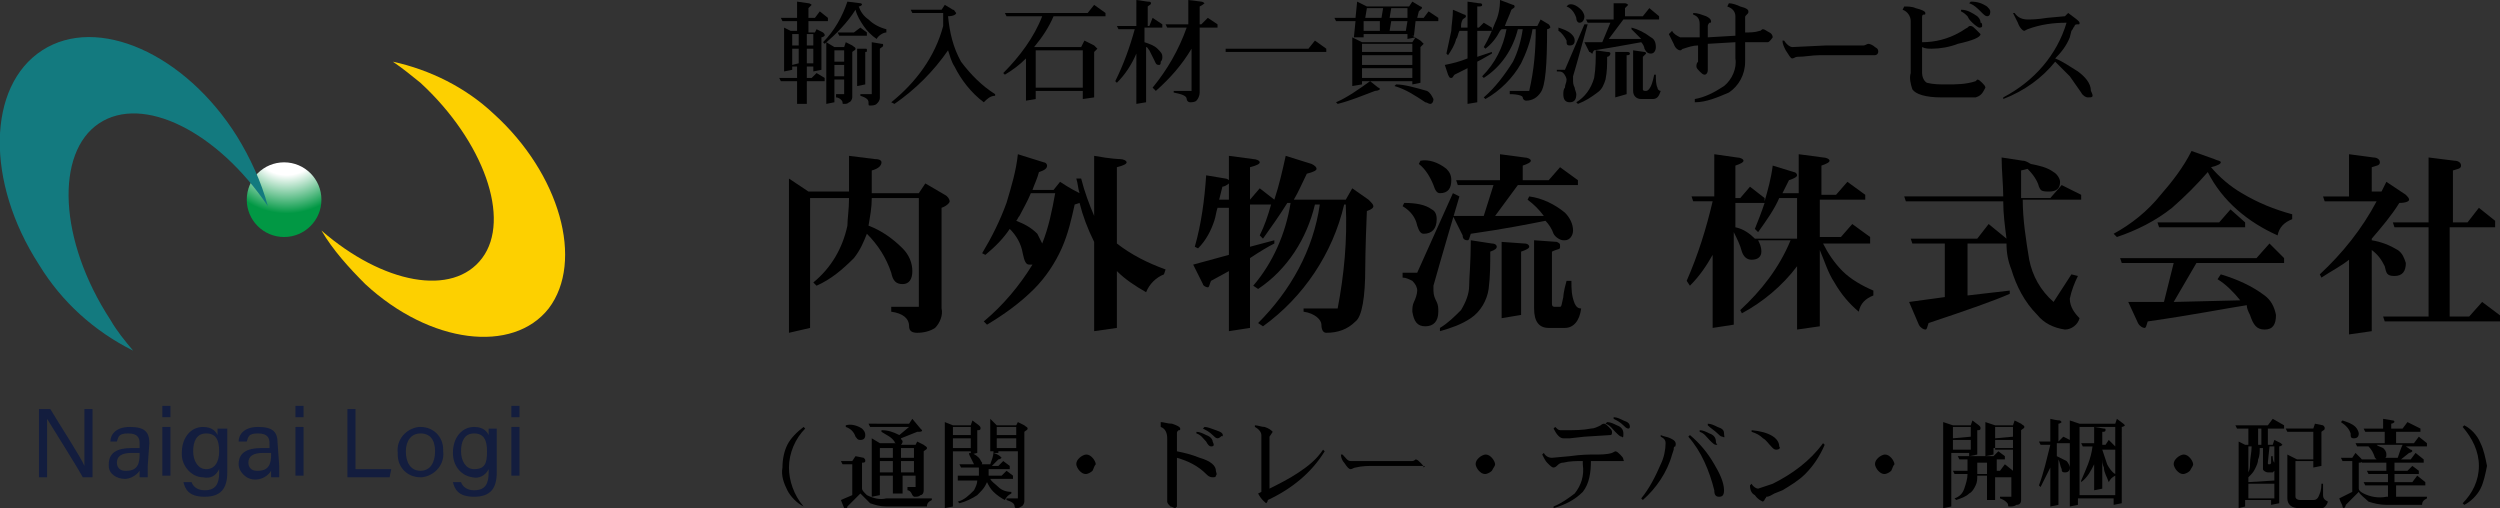 <?xml version="1.0" encoding="utf-8"?>
<!-- Generator: Adobe Illustrator 25.2.1, SVG Export Plug-In . SVG Version: 6.00 Build 0)  -->
<svg version="1.1" id="レイヤー_1" xmlns="http://www.w3.org/2000/svg" xmlns:xlink="http://www.w3.org/1999/xlink" x="0px"
	 y="0px" viewBox="0 0 154 31.3" style="enable-background:new 0 0 154 31.3;" xml:space="preserve">
<rect x="0" y="0" width="154" height="31.3" fill="#333333" stroke="none"/>
<style type="text/css">
	.st0{fill:url(#SVGID_1_);}
	.st1{fill:#137A7F;}
	.st2{fill:#FDD000;}
	.st3{fill:#131D3E;}
</style>
<g id="efff7a59-995f-4251-be95-ac7d8c027d6a">
	<g id="aca5dcce-aa36-40db-9d83-52137db14b1a">
		
			<radialGradient id="SVGID_1_" cx="45.899" cy="0.706" r="6.65" gradientTransform="matrix(0.937 -2.782539e-03 -2.782539e-03 -0.937 -25.351 9.39)" gradientUnits="userSpaceOnUse">
			<stop  offset="0.35" style="stop-color:#FFFFFF"/>
			<stop  offset="0.73" style="stop-color:#019844"/>
		</radialGradient>
		<circle class="st0" cx="17.5" cy="12.3" r="2.3"/>
		<path class="st1" d="M16.5,12.7C13.4,8.1,8.8,5.8,6.1,7.6s-2.5,7.2,0.7,12.1c0.4,0.7,0.9,1.3,1.4,1.9c-2.4-1.2-4.4-3-5.8-5.3
			c-3.3-5.1-3.2-11,0.2-13.2s8.8,0.2,12,5.3C15.4,9.7,16.1,11.2,16.5,12.7z"/>
		<path class="st2" d="M33.8,19c2.2-2.9,0.7-8.3-3.4-12c-1.7-1.6-3.9-2.7-6.2-3.2c0.6,0.4,1.2,0.9,1.7,1.3c3.9,3.6,5.6,8.4,3.8,10.8
			s-6.1,1.6-9.9-1.7c0.7,1.2,1.7,2.3,2.7,3.3C26.5,21.2,31.6,21.8,33.8,19z"/>
		<path d="M49.8,11.8h2.5c0-0.6,0-1.4,0-2.2l1.6,0.2c0.3,0,0.4,0.1,0.4,0.2c0,0.2-0.2,0.4-0.6,0.5c0,0.5,0,1,0,1.4h2.9l0.4-0.6
			l1.2,0.7c0.2,0.1,0.3,0.3,0.3,0.4s-0.2,0.3-0.5,0.4V19c0.1,0.4-0.1,0.9-0.4,1.2c-0.3,0.2-0.7,0.3-1.1,0.3c-0.3,0-0.5-0.1-0.5-0.4
			c0-0.5-0.4-0.8-1.1-0.9v-0.3h1.7v-6.7h-2.9c0,0.6-0.1,1.1-0.2,1.7l0,0c0.8,0.3,1.5,0.8,2.1,1.4c0.4,0.4,0.6,0.9,0.6,1.4
			c0,0.5-0.2,0.8-0.6,0.8s-0.6-0.2-0.7-0.7c-0.3-0.9-0.8-1.7-1.5-2.4c-0.2,0.5-0.4,1-0.8,1.5c-0.7,0.7-1.4,1.3-2.3,1.7l-0.2-0.2
			c1.1-0.9,1.8-2.1,2.1-3.5c0-0.4,0.1-1,0.1-1.7h-2.4v8l-1.3,0.3V11L49.8,11.8z"/>
		<path d="M64.3,10c0.1,0,0.2,0.1,0.2,0.2c0,0.2-0.2,0.3-0.5,0.4c-0.1,0.4-0.3,0.8-0.4,1.1h1.3l0.4-0.5c0.6,0.4,1,0.6,1.2,0.7
			c-0.1-0.3-0.1-0.6-0.2-0.9h0.3c0.2,0.8,0.5,1.6,0.8,2.3V9.6c1.1,0.2,1.6,0.2,1.6,0.2c0.2,0,0.4,0.1,0.4,0.2s-0.2,0.2-0.6,0.3V15
			c0.9,0.7,1.9,1.2,3,1.6l-0.1,0.3c-0.5,0.2-0.9,0.6-1.1,1.1c-0.7-0.4-1.3-0.8-1.8-1.3v3.5l-1.4,0.2v-5.5c-0.4-0.8-0.7-1.6-0.9-2.4
			l-0.3,0.1c-0.2,0.9-0.4,1.8-0.8,2.7c-0.4,0.9-1,1.8-1.7,2.5c-0.9,0.9-1.9,1.6-2.9,2.2l-0.2-0.2c1.2-1,2.2-2.2,3-3.5
			c-0.1,0-0.1,0-0.2,0c-0.2,0-0.3-0.2-0.4-0.7c-0.1-0.6-0.4-1.1-0.8-1.5c-0.4,0.6-0.9,1.1-1.5,1.6l-0.2-0.1c0.6-1,1.1-2,1.5-3.1
			c0.3-1,0.6-2,0.7-3L64.3,10z M63.9,14.4c0.1,0.2,0.2,0.4,0.3,0.6c0.4-1,0.6-2,0.8-3.1h-1.5c-0.2,0.5-0.5,1-0.7,1.4
			c-0.1,0.1-0.1,0.2-0.2,0.3C63.1,13.8,63.5,14,63.9,14.4L63.9,14.4z"/>
		<path d="M75.5,11c0.1,0,0.2,0.1,0.2,0.1V9.6l1.5,0.2c0.2,0,0.4,0.1,0.4,0.2s-0.2,0.2-0.6,0.3v2l0.6-0.7l0.9,0.7
			c0.3-0.9,0.5-1.8,0.7-2.7l1.6,0.5c0.2,0.1,0.3,0.2,0.3,0.3s-0.2,0.2-0.6,0.3c-0.3,0.6-0.5,1.1-0.8,1.6h3.2l0.4-0.7l1,0.7
			c0.2,0.2,0.3,0.3,0.3,0.4s-0.1,0.2-0.4,0.3c-0.1,2.3-0.1,3.5-0.1,3.5c0,1.8-0.2,3-0.6,3.3c-0.5,0.5-1.1,0.7-1.8,0.7
			c-0.2,0-0.3-0.2-0.3-0.5s-0.4-0.7-1.1-0.8V19h2.1c0.4-2.1,0.6-4.2,0.5-6.4h-0.1c-0.7,3-2.5,5.7-5,7.5l-0.3-0.2
			c2-2,3.4-4.5,3.8-7.3h-0.3c-0.5,2.1-1.7,4-3.5,5.2l-0.3-0.2c1.2-1.4,2-3.2,2.3-5.1h-0.2c-0.5,0.8-1,1.5-1.5,2.2l-0.2-0.2
			c0.3-0.6,0.5-1.2,0.7-1.9H77v2.6l1.5-0.4v0.2c-0.4,0.2-0.9,0.5-1.5,0.9v4.3l-1.3,0.2v-3.7l-1.1,0.6c-0.1,0.2-0.1,0.4-0.2,0.4
			c-0.1,0-0.3-0.1-0.3-0.2l-0.6-1.2l2.2-0.6v-2.9H75c-0.1,0.3-0.1,0.5-0.2,0.8c-0.2,0.6-0.5,1.2-1,1.7l-0.2-0.1
			c0.4-1.4,0.6-2.9,0.7-4.4L75.5,11z M75.7,11.3c-0.1,0.1-0.3,0.2-0.4,0.2l-0.2,0.8h0.6V11.3z"/>
		<path d="M89.9,12.1c-1.1,3.7-1.6,5.5-1.6,5.5c0,0.1,0,0.2,0,0.3c0,0.3,0.1,0.5,0.2,0.7c0.1,0.2,0.1,0.4,0.1,0.6
			c0,0.6-0.3,0.9-0.8,0.9s-0.7-0.3-0.8-0.9c0-0.2,0-0.4,0.1-0.6c0.1-0.2,0.2-0.5,0.2-0.7c0-0.2-0.1-0.4-0.3-0.6
			c-0.2-0.1-0.4-0.2-0.6-0.2v-0.3h0.9l2.2-4.9L89.9,12.1z M88.2,12.9c0.2,0.1,0.3,0.3,0.3,0.6c0,0.6-0.3,0.9-0.8,0.9
			c-0.2,0-0.3-0.2-0.4-0.5c-0.1-0.5-0.4-0.9-0.9-1.2l0.1-0.2C87.2,12.5,87.8,12.6,88.2,12.9L88.2,12.9z M89.1,10.4
			c0.2,0.2,0.3,0.4,0.3,0.7c0,0.5-0.2,0.8-0.7,0.8c-0.2,0-0.3-0.2-0.4-0.5c-0.2-0.5-0.5-1-0.9-1.3l0.1-0.2C88,9.8,88.6,10,89.1,10.4
			L89.1,10.4z M91.9,15c0.2,0,0.3,0.1,0.3,0.2s-0.1,0.2-0.4,0.3c0,0.8,0,1.5-0.1,2.3c-0.1,0.7-0.5,1.4-1.1,1.8
			c-0.6,0.4-1.2,0.6-1.9,0.8v-0.2c0.5-0.3,0.9-0.7,1.3-1.1c0.3-0.5,0.5-1,0.5-1.5c0-0.5,0.1-1.4,0.1-2.8L91.9,15z M93.9,9.7
			c0.2,0,0.4,0.1,0.4,0.2s-0.2,0.2-0.5,0.3v0.9h1.6l0.7-0.8l1.1,0.8v0.3h-3.7l-1.4,1.9h3c-0.3-0.4-0.6-0.7-1-1l0.1-0.2
			c0.8,0.1,1.6,0.5,2.2,1c0.3,0.3,0.5,0.7,0.5,1.1c0,0.3-0.2,0.6-0.5,0.6c0,0,0,0-0.1,0c-0.2,0-0.5-0.2-0.6-0.4
			c-0.1-0.3-0.3-0.6-0.5-0.8c-1,0.2-2.5,0.5-4.6,0.8c-0.1,0.3-0.1,0.4-0.2,0.4c-0.2,0-0.3-0.1-0.3-0.3l-0.6-1.2h1.9l0.6-1.9h-2.2
			l-0.1-0.3h2.7V9.5L93.9,9.7z M93.9,15c0.2,0,0.3,0.1,0.3,0.2s-0.2,0.2-0.5,0.3v3.9l-1.2,0.2v-4.7L93.9,15z M95.9,14.9
			c0.2,0.1,0.2,0.1,0.2,0.3s-0.1,0.1-0.5,0.3v3.2c0,0.2,0.1,0.2,0.2,0.2h0.3c0.1,0,0.1-0.2,0.2-0.6c0,0,0-0.3,0.2-1h0.3
			c0,0.5,0,0.9,0.2,1.4c0.1,0.2,0.2,0.3,0.4,0.3c-0.1,0.8-0.5,1.2-1,1.2h-1c-0.6,0-0.9-0.4-0.9-1.2v-4.2L95.9,14.9z"/>
		<path d="M108.7,12.2v0.2c0.2-0.7,0.4-1.4,0.5-2.2l1.3,0.4c0.1,0,0.2,0.1,0.2,0.2c0,0.1-0.2,0.2-0.5,0.3l-0.4,0.8h1V9.5l1.5,0.2
			c0.2,0,0.4,0.1,0.4,0.2s-0.2,0.2-0.5,0.3V12h0.9l0.7-0.8l1.1,0.8v0.3h-2.8v2.3h1.3l0.7-0.8l1.1,0.8V15h-2.9
			c0.3,0.6,0.7,1.2,1.2,1.7c0.5,0.5,1.2,0.9,1.9,1.2v0.3c-0.5,0.2-0.8,0.5-0.9,1c-0.6-0.5-1.1-1.1-1.5-1.8c-0.4-0.6-0.6-1.3-0.9-2
			v4.7l-1.4,0.2v-3.9c-0.9,1.2-2.1,2.2-3.4,2.9l-0.1-0.2c1.3-1.2,2.4-2.6,3.1-4.3h-2c0.1,0.2,0.2,0.4,0.2,0.7c0,0.3-0.2,0.5-0.6,0.5
			c-0.3,0-0.5-0.2-0.6-0.5c-0.1-0.4-0.3-0.8-0.5-1.2v5.7l-1.3,0.2v-4.5c-0.4,0.7-0.8,1.3-1.4,1.9l-0.2-0.3c0.7-1.6,1.2-3.2,1.6-4.9
			h-1.2l-0.1-0.3h1.4V9.5l1.4,0.2c0.2,0,0.4,0.1,0.4,0.2s-0.2,0.2-0.5,0.3v2h0.3l0.6-0.7L108.7,12.2z M110.7,12.2h-1.1
			c-0.3,0.7-0.8,1.4-1.3,2.1l-0.2-0.2c0.2-0.5,0.4-1,0.6-1.6h-1.8V14c0.5,0.1,0.9,0.4,1.2,0.7h2.6V12.2z"/>
		<path d="M128.2,12v0.3h-3.6c0,1.2,0.2,2.5,0.4,3.7c0.2,1,0.7,1.9,1.5,2.6l1.1-1.7L128,17c-0.2,0.4-0.4,0.9-0.5,1.4
			c0,0.5,0.3,0.9,0.6,1.2c-0.1,0.4-0.5,0.7-0.9,0.7c-0.7-0.1-1.3-0.4-1.7-0.9c-0.8-0.8-1.3-1.8-1.6-2.8c-0.2-0.5-0.3-1-0.3-1.6h-2.4
			v3.2l2.6-0.3v0.2c-0.9,0.4-2.6,1-5,1.8c-0.1,0.3-0.1,0.4-0.2,0.4s-0.3-0.1-0.4-0.3l-0.6-1.4l2.2-0.3V15h-2l-0.1-0.3h4.1l0.7-0.9
			l1.1,0.9c-0.1-0.8-0.2-1.5-0.2-2.3h-6l-0.1-0.3h6.1c0-0.7-0.1-1.6-0.1-2.4l1.3,0.2c0.2,0,0.3,0.1,0.5,0.2c0.5,0.1,1,0.2,1.4,0.5
			c0.2,0.1,0.4,0.4,0.4,0.6c0,0.4-0.2,0.6-0.7,0.6s-0.5-0.1-0.6-0.3c-0.1-0.4-0.4-0.8-0.7-1.1l-0.4,0.1c0,0.6,0,1.2,0,1.7h1.8
			l0.7-0.8L128.2,12z"/>
		<path d="M136.4,9.8c0.2,0.1,0.4,0.1,0.4,0.2s-0.2,0.2-0.6,0.3c0.5,0.6,1.2,1.2,1.9,1.6c1,0.6,2,1,3.1,1.3v0.3
			c-0.5,0.2-0.8,0.5-0.9,1c-1.8-0.8-3.4-2.1-4.3-3.9c-0.7,0.8-1.4,1.5-2.2,2.2c-1,0.8-2.2,1.4-3.4,1.8l-0.2-0.2
			c1.1-0.6,2.1-1.4,2.9-2.4c0.7-0.8,1.4-1.7,1.9-2.7L136.4,9.8z M140.7,15.9v0.3h-5.4l-1.4,2.4l4.1-0.1c-0.4-0.5-0.9-1-1.4-1.3
			l0.2-0.3c1,0.3,1.9,0.7,2.7,1.3c0.4,0.3,0.6,0.7,0.7,1.2c0,0.6-0.2,0.9-0.7,0.9s-0.7-0.3-0.9-0.9c-0.1-0.2-0.2-0.4-0.2-0.6
			c-1.3,0.2-3.3,0.6-6.1,1c-0.1,0.3-0.1,0.4-0.2,0.4s-0.3-0.1-0.4-0.3l-0.6-1.3h2.2l0.6-2.4h-3.2l-0.1-0.3h8.4l0.8-0.9L140.7,15.9z
			 M138.3,13.7V14h-5.3l-0.1-0.3h3.8l0.7-0.8L138.3,13.7z"/>
		<path d="M146.2,9.7c0.2,0,0.4,0.1,0.4,0.3s-0.2,0.2-0.5,0.3v1.5h0.6l0.3-0.6l1.2,0.8c0.1,0.1,0.2,0.2,0.2,0.3s-0.2,0.2-0.6,0.2
			c-0.5,0.8-1.1,1.5-1.7,2.2v0.1c0.6,0.1,1.1,0.3,1.6,0.6c0.3,0.2,0.4,0.5,0.5,0.8c0,0.5-0.2,0.8-0.7,0.8s-0.5-0.2-0.6-0.6
			c-0.2-0.4-0.4-0.7-0.8-1v5l-1.4,0.2v-4.6c-0.5,0.4-1.1,0.7-1.7,1.1l-0.1-0.2c1.4-1.3,2.6-2.8,3.5-4.5h-3.2l-0.1-0.3h1.6V9.5
			L146.2,9.7z M153.7,13.6V14h-2.8v5.5h1.2l0.8-0.9l1.2,0.9v0.3h-7.2l-0.1-0.3h2.8V14h-2.1l-0.1-0.3h2.2v-4l1.6,0.2
			c0.2,0,0.4,0.1,0.4,0.3s-0.2,0.2-0.5,0.3v3.2h0.9l0.7-0.9L153.7,13.6z"/>
		<path d="M51,1.1v0.2h-1.2V2h0.4l0.1-0.2l0.4,0.2c0.1,0.1,0.1,0.1,0.1,0.2c0,0-0.1,0.1-0.2,0.1v2l-0.5,0.1V4.1h-0.4v0.7H50l0.3-0.3
			l0.5,0.3V5h-1.1v1.4h-0.6V5h-1l-0.1-0.2h1.1V4.1h-0.3v0.2l-0.5,0.1V1.7l0.4,0.2h0.4V1.3h-0.9l-0.1-0.2h1v-1l0.7,0.1
			c0.1,0,0.2,0.1,0.2,0.1s-0.1,0.1-0.2,0.2v0.6h0.4l0.3-0.4L51,1.1z M49.2,2.8V2.1h-0.4v0.7H49.2z M49.2,3.9V3h-0.4V4L49.2,3.9z
			 M49.7,2.8h0.4V2.1h-0.4V2.8z M49.7,3.9h0.4V3h-0.4V3.9z M53,0.2c0.1,0,0.1,0.1,0.1,0.1c0,0-0.1,0.1-0.2,0.1
			c0.1,0.3,0.3,0.6,0.6,0.8c0.3,0.3,0.7,0.5,1.1,0.6V2c-0.2,0-0.5,0.2-0.6,0.4c-0.3-0.2-0.6-0.5-0.8-0.8c-0.2-0.3-0.4-0.6-0.5-1
			c-0.5,0.8-1.2,1.5-1.9,2.1l-0.1-0.1c0.7-0.7,1.2-1.6,1.5-2.5L53,0.2z M51.4,2.9H52l0.1-0.3l0.4,0.2c0.1,0.1,0.2,0.1,0.2,0.2
			s-0.1,0.1-0.2,0.2V6c0,0.1-0.1,0.3-0.2,0.3c-0.1,0.1-0.2,0.1-0.3,0.1c-0.1,0-0.1,0-0.1-0.1s-0.2-0.3-0.4-0.3V5.8H52V4.9h-0.6v1.4
			l-0.5,0.1V2.6L51.4,2.9z M52,3.8V3.1h-0.6v0.7H52z M52,4.7V4h-0.6v0.7L52,4.7z M53.4,2v0.2h-1.7L51.6,2h1L53,1.7L53.4,2z M53.3,3
			c0.1,0,0.1,0,0.1,0.1s0,0.1-0.1,0.1v2l-0.5,0.1V3L53.3,3z M54.3,2.7c0.1,0,0.1,0,0.1,0.1s-0.1,0.1-0.2,0.2v3
			c0,0.2-0.1,0.3-0.2,0.4c-0.1,0.1-0.3,0.1-0.4,0.1c-0.1,0-0.1,0-0.1-0.2S53.3,6,53,5.9V5.8h0.7V2.6L54.3,2.7z"/>
		<path d="M58.1,0.8h-1.9l-0.1-0.2H58l0.2-0.3l0.5,0.3c0.1,0,0.1,0.1,0.2,0.2c0,0.1-0.2,0.2-0.5,0.2c0.1,1,0.3,1.9,0.8,2.8
			c0.6,0.8,1.3,1.5,2.1,2v0.1c-0.3,0-0.5,0.2-0.7,0.4c-0.8-0.6-1.4-1.4-1.8-2.2c-0.2-0.3-0.3-0.7-0.4-1c-0.9,1.3-2,2.4-3.3,3.3
			l-0.2-0.1c1.5-1.2,2.7-2.8,3.2-4.7C58.1,1.3,58.1,1.1,58.1,0.8z"/>
		<path d="M68.1,0.8V1h-3.2c-0.3,0.7-0.7,1.3-1.2,1.9h2.9l0.2-0.4l0.6,0.3C67.5,2.9,67.6,3,67.6,3s-0.1,0.1-0.2,0.2V6l-0.7,0.1V5.6
			h-2.9v0.5l-0.6,0.1V3.6c-0.4,0.4-0.8,0.7-1.3,1l-0.1-0.1c1-1,1.9-2.2,2.4-3.5H62l-0.1-0.2H67l0.4-0.5L68.1,0.8z M66.7,5.4V3.1
			h-2.9v2.3H66.7z"/>
		<path d="M71.6,1.5v0.2h-1.1v0.9c0.3,0.1,0.6,0.2,0.8,0.4c0.2,0.2,0.3,0.3,0.3,0.5c0,0.1,0,0.2-0.1,0.3C71.5,3.9,71.5,4,71.4,4
			c-0.2,0-0.2-0.1-0.3-0.3c-0.1-0.2-0.2-0.4-0.3-0.6c-0.1-0.1-0.1-0.2-0.2-0.2v3.4l-0.6,0.1V3.3c-0.3,0.7-0.7,1.3-1.2,1.8l-0.1-0.1
			c0.5-1,0.9-2.1,1.2-3.2h-1l-0.1-0.2h1.2V0l0.7,0.1c0.1,0,0.2,0,0.2,0.1s-0.1,0.1-0.2,0.2v1.2h0.1L71,1.1L71.6,1.5z M75,1.5v0.2
			h-1.1v4c0,0.2-0.1,0.4-0.2,0.5c-0.1,0.1-0.3,0.1-0.4,0.1c-0.1,0-0.2-0.1-0.2-0.2c0,0,0,0,0,0c0-0.2-0.3-0.3-0.8-0.4V5.6h1.1V3
			c-0.6,1-1.3,1.8-2.2,2.6L71,5.4c0.9-1.1,1.6-2.3,2.1-3.7h-1.2l-0.1-0.2h1.4V0L74,0.1c0.1,0,0.2,0.1,0.2,0.1s-0.1,0.1-0.3,0.2v1.1
			H74l0.4-0.4L75,1.5z"/>
		<path d="M81.7,3v0.2h-6.2L75.5,3h5.1L81,2.5L81.7,3z"/>
		<path d="M84.2,0.4h2.6L87,0.1l0.5,0.3c0.1,0,0.1,0.1,0.1,0.1c0,0-0.1,0.1-0.2,0.2l-0.1,0.4h0.4l0.3-0.4l0.6,0.4v0.2h-1.4l-0.1,0.9
			h-0.1l0.5,0.3c0.1,0.1,0.2,0.2,0.2,0.2s-0.1,0.1-0.2,0.2v2.2L87,5.2V5h-3.1v0.2l-0.6,0.1v-3l0.6,0.3H87l0.2-0.3l-0.5,0.1V2.1H84
			v0.2h-0.6l0.1-1h-1.2l-0.1-0.2h1.3l0.1-1L84.2,0.4z M84.9,5.4c0.1,0,0.1,0.1,0.1,0.1c0,0-0.1,0.1-0.3,0.1
			c-0.8,0.3-1.5,0.6-2.3,0.8l-0.1-0.1C83,6,83.7,5.5,84.4,5L84.9,5.4z M87,3.2V2.7h-3.1v0.5H87z M87,4V3.4h-3.1V4H87z M87,4.8V4.2
			h-3.1v0.6H87z M85,1.9L85,1.3h-1L84,1.9H85z M85.1,1.1l0.1-0.6h-1l-0.1,0.6H85.1z M86.6,1.9l0.1-0.6h-1l-0.1,0.6H86.6z M85.6,1.1
			h1.1V0.5h-1L85.6,1.1z M87.9,5.6c0.2,0.1,0.3,0.3,0.4,0.5c0,0.2-0.1,0.3-0.2,0.3c-0.1,0-0.2-0.1-0.3-0.1c-0.6-0.4-1.2-0.8-1.9-1
			l0.1-0.1C86.5,5.2,87.2,5.4,87.9,5.6L87.9,5.6z"/>
		<path d="M90.2,0.9c0.1,0,0.1,0.1,0.1,0.1c0,0,0,0,0,0c0,0.1-0.1,0.1-0.2,0.2C90,1.4,90,1.5,90,1.7h0.4V0.1l0.7,0.1
			c0.1,0,0.2,0,0.2,0.1S91.2,0.4,91,0.4v1.3h0.1l0.3-0.3l0.5,0.3v0.2H91v1.6l0.9-0.3v0.1c-0.2,0.1-0.5,0.3-0.9,0.5v2.5l-0.6,0.1V4.2
			l-0.8,0.4c-0.1,0.1-0.1,0.2-0.2,0.2s-0.1,0-0.2-0.2L89,4c0.5-0.1,0.9-0.2,1.4-0.4V1.9h-0.5c-0.1,0.2-0.1,0.4-0.2,0.5
			c-0.1,0.4-0.3,0.7-0.5,1l-0.1-0.1c0.1-0.5,0.2-0.9,0.3-1.4c0-0.3,0.1-0.8,0.1-1.3L90.2,0.9z M93.2,0.3c0.1,0,0.1,0.1,0.1,0.1
			c0,0.1-0.1,0.1-0.2,0.2c-0.1,0.3-0.3,0.7-0.4,1h2l0.2-0.4l0.5,0.3c0.1,0.1,0.1,0.2,0.1,0.2s-0.1,0.1-0.2,0.1
			c0,2.2-0.1,3.5-0.4,3.9c-0.2,0.3-0.5,0.5-0.9,0.5c-0.1,0-0.2-0.1-0.2-0.2S93.5,5.8,93,5.8V5.6h1.2c0.3-1.3,0.4-2.5,0.4-3.8h-0.2
			c-0.1,0.7-0.4,1.5-0.7,2.1c-0.5,0.9-1.3,1.7-2.2,2.2L91.4,6c0.7-0.6,1.3-1.4,1.8-2.2c0.3-0.6,0.5-1.3,0.6-2h-0.3
			c-0.3,1.2-1,2.3-2.1,3l-0.1-0.1c0.8-0.8,1.3-1.8,1.5-2.9h-0.3l-0.1,0.1c-0.2,0.4-0.5,0.8-0.9,1.1l-0.1-0.1c0.3-0.5,0.5-1,0.7-1.5
			C92.3,1,92.4,0.5,92.4,0L93.2,0.3z"/>
		<path d="M97.8,1.5c-0.6,2.2-0.9,3.2-0.9,3.2c0,0.1,0,0.1,0,0.2c0,0.2,0,0.3,0.1,0.5c0,0.1,0.1,0.3,0.1,0.4c0,0.3-0.1,0.5-0.4,0.5
			s-0.4-0.2-0.4-0.5c0-0.1,0-0.3,0.1-0.4c0-0.2,0.1-0.3,0.1-0.5c0-0.1-0.1-0.3-0.2-0.4c-0.1-0.1-0.2-0.1-0.4-0.1V4.3h0.5l1.2-2.8
			L97.8,1.5z M96.8,2.1C96.9,2.2,97,2.3,97,2.5c0,0.2-0.1,0.3-0.3,0.3s-0.2-0.1-0.2-0.3C96.4,2.3,96.2,2,96,1.9L96,1.7
			C96.3,1.8,96.6,1.9,96.8,2.1L96.8,2.1z M97.4,0.6c0.1,0.1,0.2,0.3,0.2,0.4c0,0.2-0.1,0.4-0.3,0.4c-0.1,0-0.2-0.1-0.2-0.3
			c-0.1-0.3-0.3-0.6-0.6-0.7l0.1-0.1C96.8,0.2,97.1,0.3,97.4,0.6L97.4,0.6z M99,3.2c0.1,0,0.2,0,0.2,0.1s-0.1,0.2-0.2,0.2
			c0,0.5,0,0.9-0.1,1.4c-0.1,0.3-0.2,0.6-0.5,0.8C98,6,97.7,6.2,97.2,6.4l-0.1-0.1c0.5-0.3,0.9-0.8,1.1-1.5c0.1-0.6,0.1-1.2,0.1-1.7
			L99,3.2z M100.1,0.2c0.1,0,0.2,0.1,0.2,0.1s-0.1,0.1-0.2,0.2V1h1.1l0.4-0.5l0.6,0.5v0.2H100l-0.9,1.2h2c-0.2-0.2-0.4-0.4-0.6-0.6
			V1.7c0.4,0.1,0.8,0.3,1.2,0.6c0.2,0.1,0.3,0.3,0.3,0.6c0,0.2-0.1,0.4-0.3,0.4s-0.3-0.1-0.4-0.3c0-0.1-0.1-0.3-0.2-0.4
			c-0.6,0.1-1.6,0.3-2.9,0.5c-0.1,0.1-0.1,0.2-0.1,0.2c-0.1,0-0.1-0.1-0.2-0.1l-0.3-0.6h1.1l0.5-1.2h-1.4l-0.1-0.2h1.7V0.2
			L100.1,0.2z M100.2,3.2c0.1,0,0.2,0,0.2,0.1s-0.1,0.1-0.2,0.1v2.4L99.5,6V3.2L100.2,3.2z M101.3,3.2c0.1,0,0.1,0.1,0.1,0.1
			s-0.1,0.1-0.2,0.2v2c0,0.1,0.1,0.1,0.2,0.1l0,0c0.1,0,0.2-0.1,0.3-0.3c0,0,0.1-0.2,0.2-0.7h0.1c0,0.3,0,0.6,0.1,0.8
			c0,0.1,0.1,0.2,0.2,0.2c-0.1,0.3-0.2,0.5-0.5,0.5h-0.7c-0.3,0-0.5-0.2-0.5-0.5V3.1L101.3,3.2z"/>
		<path d="M108.9,2.6c-0.2,0-0.4,0-0.7,0h-0.7v1.2c0,0.8-0.4,1.5-1,1.9c-0.7,0.3-1.4,0.6-2.1,0.6V6.1c0.6-0.1,1.2-0.4,1.8-0.8
			c0.5-0.4,0.8-1.1,0.7-1.7V2.6l-1.7,0.1c0,0.6,0,1.2,0,1.6c0,0.2-0.1,0.3-0.2,0.3c-0.1,0-0.2-0.1-0.3-0.2c-0.1-0.1-0.2-0.2-0.2-0.3
			c0-0.1,0-0.2,0.1-0.3c0-0.1,0-0.3,0-0.4V2.8c-0.3,0-0.6,0.1-0.9,0.2c-0.1,0-0.1,0.1-0.2,0.1c-0.1,0-0.3-0.1-0.4-0.4
			c-0.1-0.2-0.2-0.4-0.3-0.6l0.2-0.2c0.1,0.2,0.3,0.3,0.5,0.4c0.2,0,0.4,0,0.6,0h0.6V1.5c0-0.3-0.1-0.5-0.4-0.6V0.8
			c0.3,0,0.5,0.1,0.8,0.2c0.2,0.1,0.3,0.2,0.3,0.3c0,0.1,0,0.1-0.1,0.1c0,0-0.1,0.1-0.1,0.2v0.7l1.7-0.1V1c0-0.3-0.2-0.5-0.5-0.6
			c0,0,0,0,0,0l0.1-0.2c0.2,0,0.5,0.1,0.7,0.2c0.4,0.1,0.5,0.2,0.5,0.3c0,0.1,0,0.1-0.1,0.2c-0.1,0.1-0.1,0.1-0.1,0.2V2
			c0.3,0,0.6,0,0.9-0.1c0.1,0,0.1-0.1,0.2-0.1c0.1,0,0.2,0.1,0.4,0.2s0.2,0.3,0.2,0.3S109,2.6,108.9,2.6z"/>
		<path d="M115.5,3.4h-0.6h-1.1c-0.4,0-1,0-1.7,0c-0.5,0-0.9,0.1-1.4,0.1c-0.1,0-0.2,0.1-0.3,0.1c-0.1,0-0.2-0.2-0.4-0.5
			c-0.1-0.2-0.2-0.4-0.2-0.6h0.1c0.2,0.3,0.4,0.4,0.5,0.4l2.1-0.1c0.8,0,1.3,0,1.6,0c0.2,0,0.4,0,0.7,0c0.1,0,0.2-0.1,0.3-0.1
			c0.1,0,0.3,0.1,0.4,0.2c0.2,0.1,0.2,0.2,0.2,0.3S115.6,3.4,115.5,3.4z"/>
		<path d="M121.7,6h-0.5h-1.6c-1,0-1.6-0.2-1.8-0.5c-0.1-0.3-0.2-0.7-0.1-1c0-0.4,0-0.9,0-1.6s0-1.2,0-1.6c0-0.3-0.2-0.6-0.5-0.7
			l0.1-0.2c0.2,0,0.5,0,0.7,0.1c0.4,0.1,0.6,0.2,0.6,0.3s0,0.1-0.1,0.1c-0.1,0-0.1,0.1-0.1,0.2c0,0.2,0,0.4,0,0.8s0,0.6,0,0.7
			c0.8,0,1.6-0.2,2.3-0.6c0.2-0.1,0.3-0.2,0.5-0.3c0.1-0.1,0.1-0.1,0.2-0.1c0.1,0,0.2,0.1,0.3,0.2c0.1,0.1,0.2,0.2,0.3,0.3
			c0,0.2-0.5,0.4-1.4,0.6c-0.5,0.2-1.1,0.3-1.6,0.3c-0.2,0-0.4,0-0.6-0.1v1.6c0,0.2,0.1,0.5,0.3,0.6c0.4,0.1,0.8,0.1,1.2,0.1
			c0.6,0,1.2,0,1.8-0.2l0.1-0.1c0.1,0,0.2,0.1,0.3,0.2c0.1,0.1,0.2,0.2,0.2,0.3C122.1,5.8,122,5.9,121.7,6z M122.1,1.6
			c0,0.1-0.1,0.1-0.2,0.1c0,0-0.2-0.1-0.4-0.3s-0.2-0.2-0.3-0.4c-0.1-0.1-0.2-0.2-0.4-0.3V0.6c0.4,0,0.7,0.2,1,0.4
			c0.1,0.1,0.2,0.2,0.2,0.4C122.1,1.4,122.1,1.5,122.1,1.6L122.1,1.6z M122.4,1c-0.1,0-0.2-0.1-0.4-0.3c-0.2-0.2-0.4-0.4-0.7-0.5
			l0.1-0.1c0.4,0,0.7,0.1,1,0.3c0.1,0.1,0.2,0.2,0.2,0.3S122.6,1,122.4,1L122.4,1z"/>
		<path d="M128.6,6c-0.1,0-0.3-0.1-0.4-0.3l-0.7-1c-0.3-0.3-0.6-0.6-0.9-0.9c-0.8,1-1.9,1.8-3.2,2.3L123.4,6c1.9-1,3.3-2.6,3.9-4.6
			c-0.8,0-1.6,0.1-2.4,0.4l-0.2,0.1c-0.1,0-0.3-0.2-0.4-0.5c-0.1-0.2-0.2-0.4-0.3-0.6h0.1c0.2,0.3,0.5,0.4,0.8,0.4
			c0.2,0,0.6,0,1.2-0.1l1.1-0.1l0.2-0.2c0.4,0.3,0.7,0.5,0.7,0.6s0,0.1-0.1,0.1c-0.1,0-0.2,0-0.2,0.1c-0.1,0.1-0.1,0.2-0.2,0.3
			l-0.1,0.4c-0.2,0.5-0.5,0.9-0.9,1.3c0.5,0.2,0.9,0.5,1.4,0.8c0.4,0.3,0.8,0.7,0.8,1.2C129,6,128.9,6,128.6,6z"/>
		<path d="M49.5,31.2c-0.4-0.2-0.8-0.6-1-1c-0.2-0.4-0.4-0.9-0.3-1.4c0-0.5,0.1-1,0.3-1.4c0.2-0.4,0.6-0.8,1-1.1l0.1,0.1
			c-0.6,0.6-1,1.5-1,2.4C48.6,29.6,48.9,30.5,49.5,31.2L49.5,31.2z"/>
		<path d="M53.2,28.2c0.1,0.1,0.1,0.1,0.1,0.2s-0.1,0.1-0.2,0.1v1.6c0,0.1,0.1,0.2,0.3,0.4c0.4,0.2,0.8,0.3,1.2,0.2h2.8v0.1
			c-0.2,0.1-0.3,0.2-0.3,0.4h-2.5c-0.4,0-0.7-0.1-1-0.2c-0.2-0.2-0.4-0.4-0.6-0.6l-0.8,0.8c0,0.1-0.1,0.2-0.1,0.2s-0.1,0-0.1-0.1
			l-0.2-0.5l0.7-0.3v-1.9h-0.6l-0.1-0.2h0.7l0.2-0.3L53.2,28.2z M53.1,26.4c0.1,0.1,0.2,0.2,0.2,0.4c0,0.2-0.1,0.3-0.3,0.3
			s-0.2-0.1-0.3-0.2c-0.1-0.3-0.3-0.5-0.6-0.6v-0.1C52.4,26.1,52.8,26.2,53.1,26.4L53.1,26.4z M56.7,26.4c0,0,0.1,0.1,0.1,0.1
			c0,0.1-0.1,0.1-0.3,0.1l-1,0.4c0,0.1,0.1,0.1,0.1,0.2c0,0.1-0.1,0.2-0.1,0.2h0.9l0.1-0.2l0.4,0.2c0.1,0.1,0.2,0.1,0.2,0.2
			s-0.1,0.1-0.2,0.2v2.4c0,0.2-0.1,0.3-0.2,0.3c-0.1,0.1-0.2,0.1-0.4,0.1c0,0-0.1-0.1-0.1-0.1s-0.1-0.3-0.3-0.3V30h0.5v-0.7h-0.8
			v1.1H55v-1.1h-0.8v1.2l-0.5,0.1V27l0.5,0.3h1c-0.1,0-0.1-0.1-0.1-0.1c-0.2-0.3-0.5-0.4-0.8-0.6v-0.1c0.4,0,0.7,0.1,1.1,0.3l0,0
			l0.6-0.5h-2.4l-0.1-0.2H56l0.2-0.3L56.7,26.4z M55,28.2v-0.6h-0.8v0.6H55z M55,29.1v-0.7h-0.8v0.7H55z M55.5,28.2h0.8v-0.6h-0.8
			V28.2z M55.5,29.1h0.8v-0.7h-0.8V29.1z"/>
		<path d="M58.7,26.2h1.1l0.1-0.3l0.4,0.3c0.1,0.1,0.1,0.1,0.1,0.2s-0.1,0.1-0.2,0.1v1.4L59.8,28v-0.2h-1.1v3.4l-0.5,0.1V26
			L58.7,26.2z M59.8,26.8v-0.5h-1.1v0.5H59.8z M59.8,27.6V27h-1.1v0.6H59.8z M61.4,26.2h1.2l0.1-0.2l0.4,0.2
			c0.1,0.1,0.2,0.1,0.2,0.2s-0.1,0.1-0.2,0.2v4.3c0,0.1-0.1,0.3-0.2,0.3c-0.1,0.1-0.2,0.1-0.3,0.1c-0.1,0-0.1-0.1-0.1-0.1
			c0,0,0,0,0,0c0-0.2-0.2-0.3-0.5-0.4v-0.1h0.7v-2.9h-1.2v0.1h-0.3c0.3,0.1,0.4,0.2,0.4,0.2s0.1,0.1,0.1,0.1s-0.1,0.1-0.2,0.1
			c-0.1,0.1-0.3,0.3-0.4,0.4h0.4l0.3-0.3l0.4,0.3v0.2h-1.3V29c0,0.1,0,0.2,0,0.3h0.8L62,29l0.4,0.3v0.2H61c0.1,0.2,0.3,0.3,0.5,0.5
			c0.2,0.2,0.5,0.3,0.8,0.3v0.1c-0.2,0.1-0.3,0.2-0.4,0.4c-0.2-0.1-0.5-0.3-0.7-0.5c-0.2-0.2-0.3-0.4-0.4-0.6l-0.1,0.2
			c-0.1,0.2-0.3,0.4-0.5,0.6c-0.3,0.2-0.7,0.4-1.1,0.5l-0.1-0.1c0.4-0.1,0.7-0.4,1-0.7c0.1-0.2,0.2-0.4,0.2-0.6h-1.2L59,29.3h1.3
			c0-0.1,0-0.2,0-0.3v-0.2h-1.1l-0.1-0.2H60L60,28.6c-0.1-0.2-0.2-0.4-0.3-0.6v-0.1c0.2,0,0.4,0.1,0.6,0.3c0.1,0.1,0.1,0.2,0.2,0.3
			c0,0.1,0,0.1-0.1,0.1h0.6c0.1-0.3,0.2-0.5,0.2-0.8h-0.2v-2L61.4,26.2z M62.6,26.8v-0.5h-1.2v0.5H62.6z M62.6,27.6V27h-1.2v0.6
			H62.6z"/>
		<path d="M67.3,29c-0.1,0.1-0.3,0.2-0.4,0.2c-0.2,0-0.3-0.1-0.4-0.2c-0.1-0.1-0.2-0.3-0.2-0.4c0-0.2,0.1-0.3,0.2-0.4
			c0.1-0.1,0.3-0.2,0.4-0.2c0.2,0,0.3,0.1,0.4,0.2c0.1,0.1,0.2,0.3,0.2,0.4C67.4,28.7,67.4,28.8,67.3,29z"/>
		<path d="M74.9,29.3c0,0.1-0.1,0.1-0.2,0.1c-0.2,0-0.3-0.1-0.4-0.2c-0.5-0.5-1.1-0.8-1.8-1c0,0.2,0,0.5,0,0.9c0,0.6,0,1.1,0,1.5
			c0,0.2,0,0.3,0,0.4c0,0.1,0,0.1,0,0.2c0,0-0.1,0.1-0.1,0.1c-0.1,0-0.2-0.1-0.3-0.1c-0.1-0.1-0.2-0.2-0.2-0.3c0-0.1,0-0.3,0-0.4
			c0-0.2,0-0.3,0-0.4c0-1.4,0-2.4,0-3.1c0-0.3-0.1-0.6-0.4-0.7V26c0.2,0,0.4,0.1,0.7,0.1c0.3,0.1,0.5,0.2,0.5,0.3s0,0.1-0.1,0.1
			c-0.1,0.1-0.1,0.1-0.1,0.2c0,0,0,0.4,0,1.1c0.5,0.1,0.9,0.2,1.4,0.4c0.7,0.2,1,0.5,1,0.8C74.9,29.1,75,29.2,74.9,29.3z M74.6,27.5
			c-0.1,0-0.2-0.1-0.3-0.3c-0.2-0.2-0.3-0.4-0.6-0.5v-0.1c0.2,0,0.4,0.1,0.6,0.2c0.3,0.1,0.4,0.3,0.4,0.4
			C74.8,27.4,74.8,27.5,74.6,27.5z M75.2,26.9c0,0-0.1,0.1-0.2,0.1c-0.1,0-0.2-0.1-0.3-0.2c-0.2-0.2-0.4-0.3-0.6-0.4l0.1-0.1
			c0.2,0,0.4,0.1,0.7,0.2c0.3,0.1,0.5,0.2,0.4,0.4C75.3,26.8,75.2,26.9,75.2,26.9L75.2,26.9z"/>
		<path d="M78.1,30.8C78.1,30.9,78,31,78,31s-0.3-0.2-0.5-0.6l0.2-0.1v-3.5c0-0.2-0.2-0.4-0.4-0.5v-0.1c0.2,0,0.4,0.1,0.6,0.1
			c0.3,0.1,0.4,0.2,0.5,0.3l-0.2,0.3v3.2c0.6-0.3,1.2-0.6,1.8-1c0.6-0.4,1.1-0.8,1.5-1.4l0.1,0.1C80.8,29.1,79.6,30.1,78.1,30.8z"/>
		<path d="M87.6,28.7h-0.5h-0.9h-1.5c-0.4,0-0.8,0-1.2,0.1c-0.1,0-0.2,0.1-0.3,0.1c-0.1,0-0.2-0.1-0.4-0.4c-0.1-0.1-0.2-0.3-0.2-0.5
			h0.1c0.2,0.2,0.3,0.4,0.5,0.4h1.8h1.4c0.2,0,0.4,0,0.6,0c0.1,0,0.2-0.1,0.2-0.1c0.1,0,0.2,0.1,0.3,0.2c0.1,0.1,0.2,0.2,0.2,0.3
			C87.8,28.7,87.8,28.7,87.6,28.7z"/>
		<path d="M91.9,29c-0.1,0.1-0.3,0.2-0.4,0.2c-0.2,0-0.3-0.1-0.4-0.2c-0.1-0.1-0.2-0.3-0.2-0.4c0-0.2,0.1-0.3,0.2-0.4
			c0.1-0.1,0.3-0.2,0.4-0.2c0.2,0,0.3,0.1,0.4,0.2c0.1,0.1,0.2,0.3,0.2,0.4C92.1,28.7,92,28.8,91.9,29z"/>
		<path d="M100,28.4h-0.4h-0.4h-0.6H98c0,0.7-0.1,1.4-0.5,1.9c-0.5,0.5-1.1,0.8-1.8,1v-0.1c0.5-0.2,0.9-0.5,1.3-0.8
			c0.4-0.5,0.6-1.1,0.5-1.8c0-0.1,0-0.1,0-0.2c-0.4,0-0.8,0-1.2,0.1c-0.2,0-0.3,0.1-0.4,0.2c0,0-0.1,0.1-0.2,0.1
			c-0.1,0-0.2-0.1-0.4-0.3c-0.1-0.1-0.2-0.3-0.3-0.5l0.1-0.1c0.1,0.2,0.3,0.3,0.5,0.3l1.1-0.1c0.7-0.1,1.2-0.1,1.5-0.1
			c0.4,0,0.8,0,1.1-0.1l0.2-0.1c0.1,0,0.2,0.1,0.3,0.2s0.2,0.2,0.2,0.3S100.1,28.4,100,28.4z M99.2,26.8l-1.6,0.1L96.7,27h-0.4
			c-0.2,0-0.4-0.2-0.6-0.6l0.1-0.1c0.1,0.1,0.2,0.2,0.3,0.2c0.1,0,0.2,0,0.4,0c0.5,0,1,0,1.5-0.1c0.2,0,0.4-0.1,0.6-0.2
			c0,0,0.1-0.1,0.2-0.1c0.1,0,0.2,0.1,0.3,0.2s0.2,0.2,0.2,0.3S99.3,26.8,99.2,26.8z M99.9,26.9c-0.1,0-0.2-0.1-0.4-0.3
			c-0.2-0.2-0.3-0.4-0.6-0.5L99,26c0.2,0,0.4,0.1,0.6,0.2c0.3,0.1,0.4,0.3,0.4,0.5S100,27,99.9,26.9L99.9,26.9z M100.3,26.4
			c-0.1,0-0.2-0.1-0.3-0.2c-0.2-0.2-0.4-0.3-0.6-0.4v-0.1c0.2,0,0.4,0.1,0.6,0.2c0.3,0.1,0.4,0.2,0.4,0.4
			C100.4,26.3,100.4,26.4,100.3,26.4L100.3,26.4z"/>
		<path d="M103.2,27.5c-0.1,0-0.1,0.1-0.1,0.2L103,28c-0.3,1.1-1,2.1-1.8,2.8l-0.1-0.1c0.5-0.6,0.9-1.4,1.2-2.1
			c0.2-0.4,0.3-0.9,0.3-1.3c0-0.2-0.1-0.3-0.3-0.4v-0.1c0.2,0.1,0.4,0.1,0.6,0.2C103.1,27.1,103.3,27.2,103.2,27.5
			C103.3,27.4,103.3,27.4,103.2,27.5z M105.9,30.6c-0.2,0-0.3-0.1-0.3-0.4c-0.3-1.2-0.8-2.4-1.6-3.3l0.1-0.1
			c0.6,0.5,1.1,1.1,1.5,1.8c0.3,0.5,0.6,1.1,0.6,1.6C106.2,30.5,106.1,30.6,105.9,30.6L105.9,30.6z M105.7,27.4
			c-0.1,0-0.2-0.1-0.4-0.3c-0.2-0.2-0.3-0.4-0.6-0.5v-0.1c0.2,0,0.4,0.1,0.6,0.2c0.3,0.1,0.4,0.3,0.4,0.5S105.9,27.4,105.7,27.4z
			 M106.1,26.9c-0.1,0-0.2-0.1-0.3-0.2c-0.2-0.2-0.4-0.3-0.6-0.5v-0.1c0.2,0,0.4,0.1,0.6,0.2c0.3,0.1,0.4,0.2,0.4,0.4
			S106.3,27,106.1,26.9L106.1,26.9z"/>
		<path d="M111.2,29.2c-0.4,0.4-0.9,0.7-1.4,1l-0.5,0.2c-0.2,0.1-0.3,0.2-0.5,0.2c0,0.1-0.1,0.1-0.1,0.2c-0.1,0.1-0.1,0.1-0.1,0.1
			s-0.3-0.1-0.5-0.4c-0.2-0.1-0.3-0.3-0.3-0.6l0.1-0.1c0.1,0.2,0.3,0.3,0.4,0.3c0.3-0.1,0.6-0.2,0.9-0.3c1.2-0.6,2.3-1.4,3.1-2.5
			l0.1,0.1C112.1,28.1,111.7,28.7,111.2,29.2z M109.4,27.7c-0.1,0-0.2-0.1-0.2-0.1c-0.3-0.3-0.4-0.5-0.6-0.6
			c-0.2-0.2-0.4-0.3-0.7-0.4v-0.1c1.1,0.1,1.7,0.5,1.7,1C109.7,27.6,109.6,27.7,109.4,27.7L109.4,27.7z"/>
		<path d="M116.5,29c-0.1,0.1-0.3,0.2-0.4,0.2c-0.2,0-0.3-0.1-0.4-0.2c-0.1-0.1-0.2-0.3-0.2-0.4c0-0.2,0.1-0.3,0.2-0.4
			c0.1-0.1,0.3-0.2,0.4-0.2c0.2,0,0.3,0.1,0.4,0.2c0.1,0.1,0.2,0.3,0.2,0.4C116.6,28.7,116.6,28.8,116.5,29z"/>
		<path d="M120.3,26.2h1.1l0.1-0.3l0.4,0.3c0.1,0.1,0.1,0.1,0.1,0.2s-0.1,0.1-0.2,0.1V28l-0.5,0.1v-0.2h-1.1v3.3l-0.5,0.1V26
			L120.3,26.2z M121.4,26.9v-0.6h-1.1V27L121.4,26.9z M121.4,27.7v-0.6h-1.1v0.6H121.4z M122.9,26.2h1.1l0.1-0.3l0.4,0.2
			c0.1,0.1,0.2,0.1,0.2,0.2s-0.1,0.1-0.2,0.2v4.3c0,0.2-0.1,0.3-0.3,0.3c-0.1,0.1-0.3,0.1-0.4,0.1c-0.1,0-0.1,0-0.1-0.1
			s-0.2-0.3-0.5-0.4v-0.1h0.7v-1.2h-1v1.4h-0.5v-1.5h-0.6c0,0.2,0,0.4-0.1,0.6c-0.1,0.2-0.2,0.4-0.4,0.5c-0.2,0.2-0.5,0.3-0.8,0.4
			l-0.1-0.1c0.3-0.1,0.5-0.3,0.6-0.6c0.1-0.3,0.2-0.6,0.2-0.9h-0.8l-0.1-0.2h0.9v-0.7h-0.5l-0.1-0.2h2.2l0.3-0.3l0.4,0.3v0.2H123
			v0.7h0.2l0.3-0.4l0.5,0.4v-1.4h-1.2V28l-0.5,0.1V26L122.9,26.2z M122.4,28.5h-0.6v0.7h0.6V28.5z M124,26.9v-0.6h-1.1V27L124,26.9z
			 M124,27.7v-0.6h-1.1v0.6H124z"/>
		<path d="M127.5,27.1v0.2h-0.8v0.8c0.2,0.1,0.4,0.2,0.6,0.3c0.1,0.1,0.2,0.3,0.2,0.4c0,0.2-0.1,0.3-0.3,0.3s-0.2-0.1-0.2-0.2
			c-0.1-0.2-0.1-0.4-0.2-0.6v2.8l-0.5,0.1v-2.4c-0.2,0.4-0.4,0.8-0.6,1.2l-0.1-0.1c0.3-0.8,0.5-1.7,0.7-2.5h-0.6l-0.1-0.2h0.7v-1.4
			c0.4,0.1,0.6,0.1,0.6,0.1s0.1,0.1,0.1,0.1s-0.1,0.1-0.2,0.1v1.1l0,0l0.3-0.3L127.5,27.1z M128.1,26.1h2.2l0.1-0.3l0.4,0.3
			c0.1,0.1,0.1,0.1,0.1,0.1s-0.1,0.1-0.2,0.1V31l-0.5,0.1v-0.4h-2.2v0.4l-0.5,0.1v-5.3L128.1,26.1z M130.3,30.5v-4.2h-2.2v4.2H130.3
			z M130.3,27.5v0.2h-0.8c0.1,0.3,0.2,0.6,0.3,0.9c0.1,0.2,0.3,0.5,0.5,0.6v0.1c-0.2,0.1-0.3,0.2-0.4,0.4c-0.1-0.3-0.3-0.6-0.3-0.9
			c-0.1-0.2-0.1-0.4-0.1-0.7v2l-0.5,0.1v-1.6c-0.2,0.4-0.4,0.8-0.8,1.1v-0.1c0.3-0.7,0.6-1.3,0.7-2.1h-0.6l-0.1-0.2h0.8v-1l0.6,0.1
			c0.1,0,0.1,0,0.1,0.1s-0.1,0.1-0.2,0.1v0.8h0.2l0.2-0.3L130.3,27.5z"/>
		<path d="M134.9,29c-0.1,0.1-0.3,0.2-0.4,0.2c-0.2,0-0.3-0.1-0.4-0.2c-0.1-0.1-0.2-0.3-0.2-0.4c0-0.2,0.1-0.3,0.2-0.4
			c0.1-0.1,0.3-0.2,0.4-0.2c0.2,0,0.3,0.1,0.4,0.2c0.1,0.1,0.2,0.3,0.2,0.4C135.1,28.7,135,28.8,134.9,29z"/>
		<path d="M140.7,26.2v0.2h-1v1h0.3l0.1-0.3l0.4,0.2c0.1,0.1,0.1,0.1,0.1,0.1c0,0-0.1,0.1-0.2,0.1v3.5l-0.5,0.1v-0.3h-1.6v0.4
			l-0.4,0.1v-4.1l0.4,0.2h0.2v-1h-0.7l-0.1-0.2h2l0.3-0.4L140.7,26.2z M140.1,29.6V29c0,0-0.1,0.1-0.1,0.1h-0.3
			c-0.1,0-0.3-0.1-0.3-0.2c0,0,0-0.1,0-0.1v-1.2h-0.2c0,0.2,0,0.5-0.1,0.7c0,0.2-0.1,0.4-0.2,0.6c-0.1,0.2-0.2,0.3-0.4,0.5v0.3
			L140.1,29.6z M138.6,28.6c0-0.4,0.1-0.7,0.1-1.1h-0.2v1.6C138.6,28.9,138.6,28.7,138.6,28.6L138.6,28.6z M140.1,30.7v-0.9h-1.6
			v0.9H140.1z M139.3,26.4h-0.2v1h0.2V26.4z M139.7,28.5c0,0.1,0,0.1,0.1,0.1c0.1,0,0.1-0.1,0.1-0.1v-0.4h0.1c0,0.1,0,0.3,0.1,0.4
			v-1h-0.3L139.7,28.5z M143.1,26.2c0.1,0.1,0.1,0.1,0.1,0.2s-0.1,0.1-0.2,0.2v2.1l-0.5,0.1v-0.4h-1.1v2.2c0,0.1,0.1,0.2,0.3,0.2
			h0.8c0.2,0,0.3-0.1,0.4-0.4c0,0,0.1-0.2,0.1-0.6h0.1v0.7c0,0.2,0.1,0.3,0.3,0.4c-0.1,0.3-0.3,0.5-0.6,0.4h-1.2
			c-0.4,0-0.7-0.2-0.7-0.6v-2.7l0.6,0.3h1v-1.7h-1.6l-0.1-0.2h1.7l0.1-0.3L143.1,26.2z"/>
		<path d="M145.4,28.2c0.1,0.1,0.1,0.1,0.1,0.2s-0.1,0.1-0.2,0.1v1.6c0,0.1,0.1,0.2,0.3,0.3c0.4,0.2,0.9,0.3,1.4,0.2h2.5v0.1
			c-0.2,0.1-0.3,0.2-0.3,0.4H147c-0.4,0-0.8-0.1-1.1-0.2c-0.2-0.2-0.5-0.4-0.6-0.6l-0.8,0.8c0,0.1-0.1,0.2-0.1,0.2s-0.1,0-0.1-0.1
			s-0.1-0.2-0.2-0.5l0.8-0.4v-1.9h-0.6l-0.1-0.2h0.7l0.2-0.3L145.4,28.2z M145.1,26.3c0.1,0.1,0.2,0.3,0.2,0.4
			c0,0.2-0.1,0.3-0.3,0.3s-0.2-0.1-0.2-0.3c-0.1-0.3-0.3-0.5-0.6-0.7l0.1-0.1C144.6,26,144.9,26.1,145.1,26.3z M149.1,26.4v0.2h-1.5
			v0.7h1.1l0.3-0.4l0.5,0.4v0.2h-1.3l0.3,0.2c0.1,0,0.1,0.1,0.1,0.1s-0.1,0.1-0.2,0.1l-0.5,0.4h0.6l0.3-0.4l0.5,0.4v0.2h-1.8V29h0.8
			l0.3-0.3l0.4,0.3v0.2h-1.5v0.5h1.1l0.3-0.4l0.5,0.4v0.2h-1.8v0.7l-0.5,0.1v-0.8h-1.4l-0.1-0.2h1.5v-0.5h-1.2l-0.1-0.2h1.2v-0.5
			h-1.5l-0.1-0.2h1c0,0-0.1-0.1-0.1-0.1c-0.1-0.3-0.2-0.5-0.4-0.7h-0.7l-0.1-0.2h1.8v-0.7h-1.2l-0.1-0.2h1.2v-0.6l0.6,0.1
			c0.1,0,0.1,0.1,0.1,0.1s-0.1,0.1-0.2,0.1v0.3h0.7l0.3-0.4L149.1,26.4z M147.7,28.2c0.1-0.3,0.2-0.6,0.3-0.8h-1.6
			c0.1,0.1,0.2,0.1,0.4,0.2c0.1,0.1,0.2,0.2,0.2,0.4c0,0.1,0,0.2-0.1,0.2H147.7z"/>
		<path d="M152.8,30.1c-0.2,0.4-0.6,0.8-1,1l-0.1-0.1c0.6-0.6,1-1.4,1-2.3c0-0.9-0.4-1.7-1-2.4l0.1-0.1c0.4,0.2,0.8,0.6,1,1.1
			c0.2,0.4,0.3,0.9,0.4,1.4C153.1,29.2,153,29.7,152.8,30.1z"/>
		<path class="st3" d="M2.4,29.4v-4.2h0.7c0.6,1,1.9,3,2.1,3.5l0,0c0-0.5,0-1.2,0-1.9v-1.6h0.5v4.2H5.1c-0.5-0.9-1.9-3.1-2.2-3.6
			l0,0c0,0.5,0,1.2,0,1.9v1.7L2.4,29.4z"/>
		<path class="st3" d="M9.1,28.7c0,0.2,0,0.4,0,0.7H8.6c0-0.1,0-0.3,0-0.4c-0.2,0.3-0.6,0.5-0.9,0.5c-0.5,0-1-0.3-1-0.8
			c0,0,0-0.1,0-0.1c0-0.7,0.5-1,1.4-1h0.5v-0.3c0-0.3-0.1-0.6-0.7-0.6s-0.6,0.2-0.7,0.5H6.8c0-0.4,0.3-0.9,1.2-0.9s1.2,0.3,1.2,1
			L9.1,28.7z M8.5,27.9H8.1c-0.6,0-0.9,0.2-0.9,0.6c0,0.3,0.2,0.5,0.5,0.5c0,0,0,0,0.1,0c0.7,0,0.8-0.5,0.8-1V27.9z"/>
		<path class="st3" d="M10,25h0.5v0.7H10V25z M10,26.3h0.5v3H10V26.3z"/>
		<path class="st3" d="M14,29.1c0,1-0.4,1.5-1.4,1.5s-1.2-0.5-1.3-0.9h0.5c0.1,0.3,0.4,0.5,0.8,0.5c0.7,0,0.9-0.4,0.9-1.1v-0.2
			c-0.2,0.4-0.5,0.6-1,0.5c-0.7,0-1.3-0.7-1.3-1.4c0,0,0-0.1,0-0.1c0-1,0.6-1.6,1.3-1.6c0.6,0,0.8,0.3,0.9,0.5c0-0.1,0-0.3,0-0.4H14
			c0,0.2,0,0.6,0,0.9L14,29.1z M11.9,27.8c0,0.6,0.3,1.1,0.8,1.1s0.8-0.4,0.8-1.1s-0.2-1.1-0.8-1.1S11.9,27.2,11.9,27.8z"/>
		<path class="st3" d="M17.2,28.7c0,0.2,0,0.4,0,0.7h-0.5c0-0.1,0-0.3,0-0.4c-0.3,0.5-1,0.7-1.5,0.4c-0.3-0.2-0.5-0.5-0.5-0.8
			c0-0.7,0.5-1,1.4-1h0.5v-0.3c0-0.3-0.1-0.6-0.7-0.6c-0.6,0-0.6,0.2-0.7,0.5h-0.5c0-0.4,0.3-0.9,1.2-0.9c0.9,0,1.2,0.3,1.2,1
			L17.2,28.7z M16.7,27.9h-0.5c-0.6,0-0.9,0.2-0.9,0.6c0,0.3,0.2,0.5,0.5,0.5c0,0,0,0,0.1,0c0.7,0,0.8-0.5,0.8-1V27.9z"/>
		<path class="st3" d="M18.2,25h0.5v0.7h-0.5V25z M18.2,26.3h0.5v3h-0.5V26.3z"/>
		<path class="st3" d="M21.4,25.2h0.5v3.7h2.2L24,29.4h-2.6V25.2z"/>
		<path class="st3" d="M27.3,27.8c0.1,0.8-0.5,1.5-1.3,1.6c0,0-0.1,0-0.1,0c-0.8,0-1.4-0.6-1.4-1.4c0,0,0-0.1,0-0.1
			c-0.1-0.8,0.5-1.5,1.3-1.6c0,0,0.1,0,0.1,0c0.8,0,1.4,0.6,1.4,1.4C27.3,27.7,27.3,27.8,27.3,27.8z M25,27.8c0,0.7,0.3,1.2,0.9,1.2
			s0.9-0.5,0.9-1.2s-0.3-1.1-0.9-1.1S25,27.2,25,27.8z"/>
		<path class="st3" d="M30.6,29.1c0,1-0.4,1.5-1.4,1.5s-1.2-0.5-1.3-0.9h0.5c0.1,0.3,0.4,0.5,0.8,0.5c0.7,0,0.9-0.4,0.9-1.1v-0.2
			c-0.2,0.4-0.6,0.6-1,0.5c-0.7-0.1-1.2-0.7-1.2-1.5c0,0,0,0,0,0c0-1,0.6-1.6,1.3-1.6c0.6,0,0.8,0.3,0.9,0.5c0-0.1,0-0.3,0-0.4h0.5
			c0,0.2,0,0.6,0,0.9L30.6,29.1z M28.4,27.8c0,0.6,0.3,1.1,0.8,1.1c0.7,0,0.8-0.4,0.8-1.1s-0.2-1.1-0.8-1.1S28.4,27.2,28.4,27.8z"/>
		<path class="st3" d="M31.5,25H32v0.7h-0.5V25z M31.5,26.3H32v3h-0.5V26.3z"/>
	</g>
</g>
</svg>
